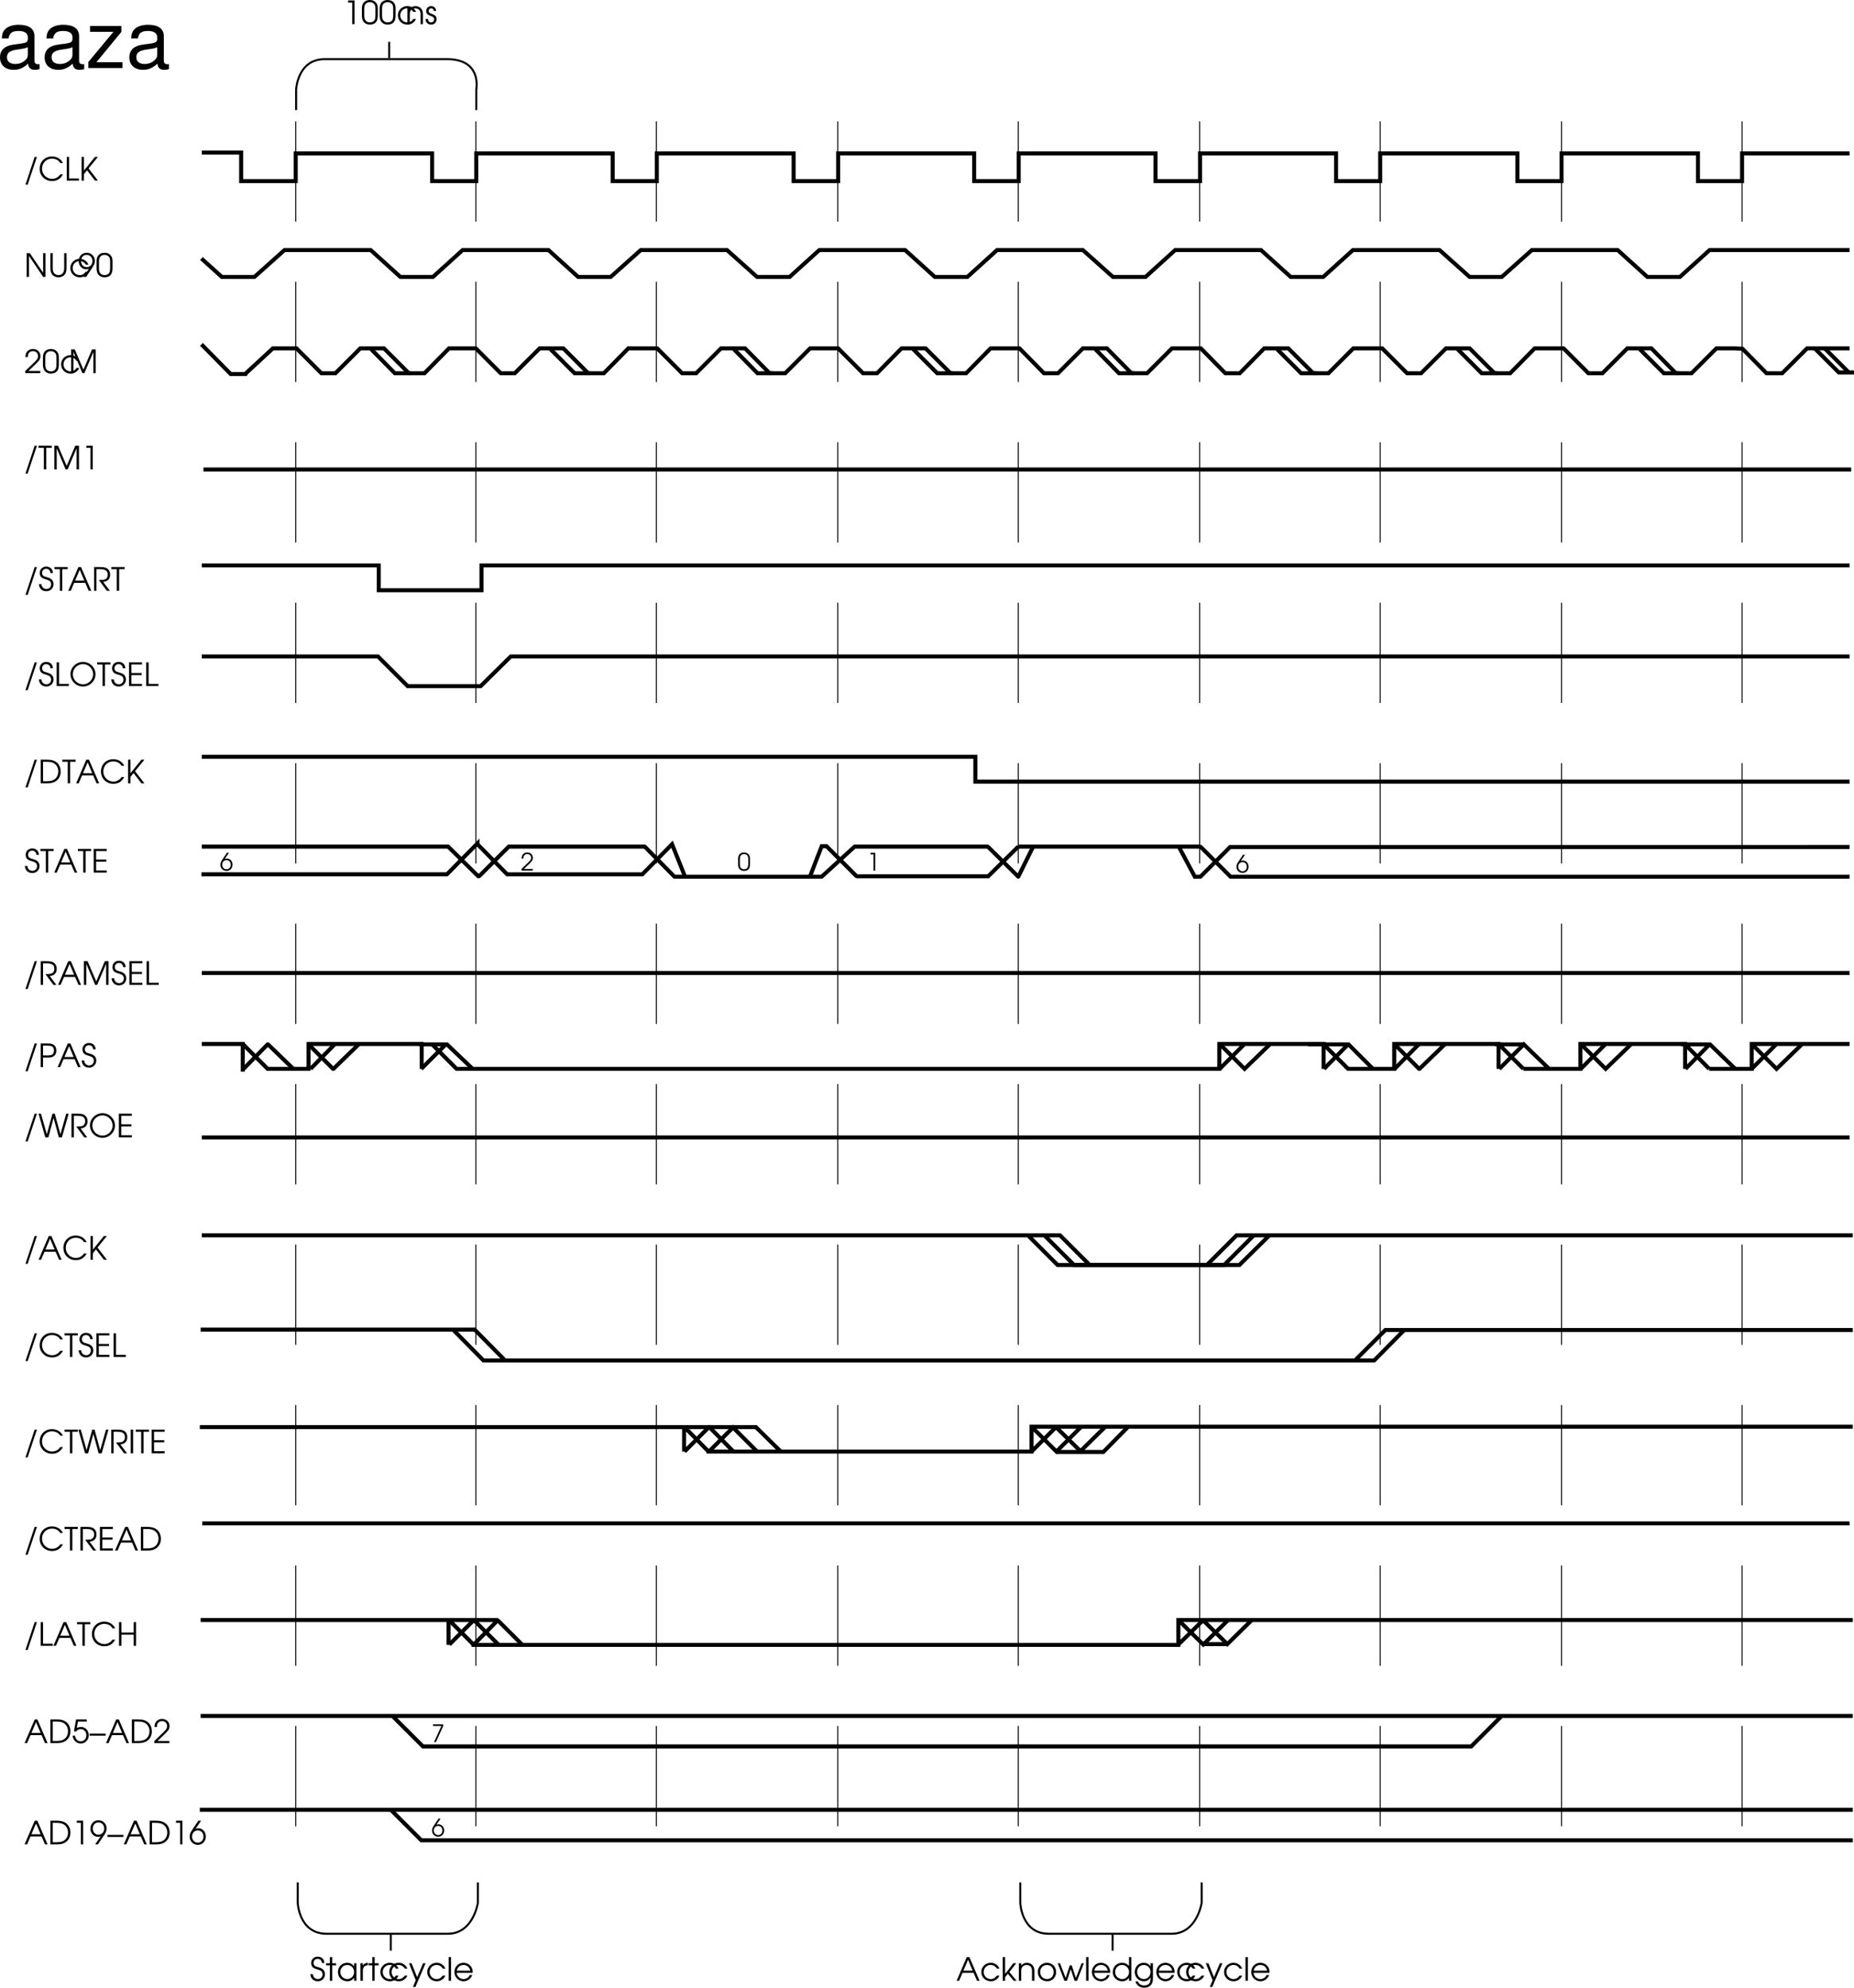 <svg xmlns="http://www.w3.org/2000/svg" xmlns:xlink="http://www.w3.org/1999/xlink" width="462.105" height="495.484"><defs><path id="a" d="M.656 0h.469l1.813-4.031v-.407H.39v.407h2.093zm0 0"/><path id="b" d="M1.781-4.438.671-2.796c-.421.625-.515.89-.515 1.344 0 .875.64 1.531 1.532 1.531.859 0 1.484-.656 1.484-1.578 0-.844-.625-1.516-1.406-1.516-.188 0-.313.032-.532.125l1.047-1.546Zm-.11 1.829c.61 0 1.063.468 1.063 1.14 0 .672-.437 1.14-1.046 1.14-.641 0-1.094-.483-1.094-1.155 0-.641.469-1.125 1.078-1.125zm0 0"/><path id="c" d="M.172-1.656C.234-.594.953.109 2.032.109c1.015 0 1.78-.75 1.78-1.75 0-.53-.218-.984-.593-1.265-.25-.188-.485-.297-1.094-.485-.547-.156-.719-.218-.875-.359a.954.954 0 0 1-.281-.688c0-.609.437-1.03 1.015-1.03.61 0 1.016.405 1.063 1.046h.61c-.016-.953-.688-1.594-1.641-1.594-.954 0-1.641.657-1.641 1.594 0 .406.14.797.406 1.047.235.219.406.297 1.11.531.468.125.718.25.921.375.25.188.391.5.391.86 0 .671-.484 1.171-1.156 1.171-.39 0-.75-.171-.953-.437-.172-.219-.25-.406-.282-.781zm0 0"/><path id="d" d="M1.047 0h.578v-3.844h.984v-.531h-.984v-1.531h-.578v1.531H.094v.531h.953zm0 0"/><path id="e" d="M4.953-4.375h-.578v.781c-.453-.61-.969-.89-1.734-.89-1.313 0-2.297 1-2.297 2.312 0 1.313 1 2.281 2.344 2.281.75 0 1.203-.25 1.687-.875V0h.578Zm-2.297.438c.969 0 1.719.75 1.719 1.734 0 1-.75 1.765-1.688 1.765-.984 0-1.75-.78-1.75-1.78 0-.954.766-1.72 1.72-1.72zm0 0"/><path id="f" d="M.5 0h.594v-2.547c0-.797.437-1.281 1.25-1.344v-.593c-.64.03-1.016.25-1.25.734v-.625H.5Zm0 0"/><path id="g" d="M4.188-1.281c-.454.593-.875.843-1.5.843-.97 0-1.75-.765-1.75-1.75 0-.984.765-1.75 1.734-1.75.64 0 1.187.313 1.515.891h.672a2.321 2.321 0 0 0-2.171-1.437C1.375-4.484.344-3.47.344-2.204.344-.89 1.375.11 2.719.11c.547 0 1.047-.171 1.453-.5.281-.218.453-.437.687-.89zm0 0"/><path id="h" d="M1.063 1.531h.625l2.53-5.906h-.64L2.11-.891.72-4.375H.08L1.765-.141zm0 0"/><path id="i" d="M.5 0h.594v-5.906H.5Zm0 0"/><path id="j" d="M4.89-1.984c0-.61-.077-.97-.296-1.36-.39-.703-1.157-1.14-2-1.14-1.266 0-2.25 1-2.25 2.28A2.284 2.284 0 0 0 2.64.11c.953 0 1.812-.625 2.14-1.546h-.625c-.25.593-.86 1-1.531 1-.89 0-1.656-.688-1.703-1.547zM.939-2.531c.171-.844.828-1.406 1.656-1.406.86 0 1.5.53 1.703 1.406zm0 0"/><path id="k" d="M.313 1.031h.546l2.313-6.937h-.563zm0 0"/><path id="l" d="M5.5-1.547c-.25.313-.39.469-.594.625-.39.313-.922.485-1.453.485a2.51 2.51 0 0 1-2.5-2.516c0-1.438 1.078-2.516 2.485-2.516.515 0 1 .14 1.39.39.266.173.422.345.64.704h.673c-.454-1.016-1.5-1.64-2.72-1.64C1.657-6.016.36-4.704.36-2.939.36-1.202 1.688.11 3.453.11c1.203 0 2.11-.562 2.703-1.656zm0 0"/><path id="m" d="M.61 0h3.03v-.531H1.204v-5.375H.61zm0 0"/><path id="n" d="M.61 0h.593v-1.61l.766-.952L3.937 0h.75L2.345-3.031l2.344-2.875h-.75l-2.735 3.39v-3.39H.61zm0 0"/><path id="s" d="M.094 0h.625l.86-1.984h2.75L5.187 0h.64L3.281-5.906h-.656Zm1.703-2.531 1.156-2.703 1.14 2.703zm0 0"/><path id="t" d="M.5 0h.594v-.906l.687-.844L3.234 0h.735L2.156-2.172 3.86-4.375h-.718L1.094-1.719v-4.187H.5Zm0 0"/><path id="u" d="M.5 0h.594v-2.406c0-.485.062-.75.234-1 .234-.328.64-.531 1.11-.531.421 0 .812.171 1.062.468.203.281.281.594.281 1.172V0h.594v-2.297c0-.734-.11-1.125-.39-1.5-.344-.437-.86-.687-1.485-.687-.578 0-1.031.218-1.406.671v-.562H.5Zm0 0"/><path id="v" d="M2.625-4.484C1.328-4.484.344-3.5.344-2.22c0 1.361.969 2.33 2.344 2.33 1.265 0 2.218-.968 2.218-2.28 0-1.345-.953-2.313-2.281-2.313zm0 .546c.969 0 1.672.75 1.672 1.766S3.609-.437 2.657-.437c-1 0-1.72-.735-1.72-1.766 0-.985.72-1.735 1.688-1.735zm0 0"/><path id="w" d="M1.734 0h.641l.938-2.906L4.266 0h.625l1.703-4.375h-.578L4.594-.719 3.562-3.844h-.484L2.047-.719.64-4.375H.062Zm0 0"/><path id="x" d="M4.969-5.906H4.39v2.218a2.204 2.204 0 0 0-1.735-.796c-1.312 0-2.312 1-2.312 2.312C.344-.875 1.375.11 2.719.11c.734 0 1.219-.265 1.672-.906V0h.578ZM2.64-3.938c.984 0 1.765.782 1.765 1.735 0 .969-.765 1.765-1.703 1.765-1 0-1.765-.765-1.765-1.765 0-.969.765-1.735 1.703-1.735zm0 0"/><path id="y" d="M4.875-4.375h-.594v.781c-.437-.61-.968-.89-1.718-.89-1.282 0-2.22 1-2.22 2.312C.344-.89 1.329.11 2.61.11c.797 0 1.329-.328 1.672-1v.297c0 .438-.047.703-.172.985-.234.5-.75.78-1.421.78-.5 0-.876-.14-1.188-.437-.14-.14-.25-.265-.422-.593H.5C.813 1.157 1.594 1.72 2.703 1.72c.75 0 1.39-.282 1.766-.782.297-.406.406-.859.406-1.718Zm-2.266.438c.938 0 1.672.75 1.672 1.703 0 1.015-.718 1.796-1.672 1.796-.953 0-1.671-.765-1.671-1.78 0-1 .703-1.72 1.671-1.72zm0 0"/><path id="z" d="M2.25 0h.578v-5.906H1.234v.531H2.25Zm0 0"/><path id="A" d="M.234-2.156c0 .594.11 1.047.297 1.375.344.578.938.89 1.735.89.703 0 1.25-.25 1.578-.734.234-.344.36-.875.36-1.531v-1.672c0-.672-.095-1.031-.345-1.39-.359-.516-.937-.798-1.64-.798-.672 0-1.203.235-1.563.657-.281.375-.422.828-.422 1.53zM3.61-2.25c0 .516-.062.938-.187 1.172-.203.422-.625.64-1.188.64-.5 0-.89-.187-1.14-.546C.906-1.25.828-1.641.828-2.25v-1.453c0-.547.063-.906.203-1.156.235-.391.672-.625 1.188-.625.484 0 .875.203 1.125.53.203.266.265.61.265 1.25zm0 0"/><path id="B" d="M.14-1.281C.157-.438.704.109 1.548.109 2.344.11 2.89-.453 2.89-1.25c0-.547-.25-.906-.766-1.125-.672-.281-.703-.281-.828-.36-.266-.124-.39-.312-.39-.562 0-.36.28-.64.624-.64.39 0 .61.218.64.64h.61C2.75-4 2.25-4.484 1.547-4.484c-.719 0-1.25.53-1.25 1.234 0 .328.125.594.328.781.188.172.203.188.813.422.687.281.843.453.843.844 0 .437-.297.766-.734.766-.484 0-.781-.313-.813-.844zm0 0"/><path id="C" d="M.61 0h.593v-5.203L4.72 0h.593v-5.906H4.72v4.89l-3.313-4.89H.61Zm0 0"/><path id="D" d="M.61-5.906v3.687c0 .75.124 1.203.421 1.594.344.469.922.734 1.578.734.672 0 1.25-.265 1.61-.734.297-.39.406-.844.406-1.594v-3.687h-.578v3.687c0 .531-.094.938-.281 1.219-.22.344-.657.563-1.157.563-.468 0-.906-.22-1.14-.563-.188-.281-.266-.688-.266-1.219v-3.687zm0 0"/><path id="E" d="M2.063 0 3.53-2.172c.563-.86.703-1.203.703-1.797 0-1.172-.875-2.047-2.046-2.047-1.141 0-1.985.875-1.985 2.094 0 1.14.828 2.031 1.89 2.031.25 0 .423-.03.688-.171L1.391 0Zm.124-5.484c.844 0 1.454.656 1.454 1.562 0 .844-.625 1.5-1.438 1.5-.812 0-1.406-.64-1.406-1.515 0-.907.578-1.547 1.39-1.547zm0 0"/><path id="F" d="M.266 0h3.75v-.531H1.062L2.954-2.36c.844-.782 1.094-1.22 1.094-1.86 0-1.047-.781-1.797-1.86-1.797-.828 0-1.468.438-1.75 1.157-.093.28-.124.437-.124.859H.89c0-.375.046-.594.156-.813.203-.421.625-.671 1.125-.671.75 0 1.281.515 1.281 1.234 0 .36-.125.656-.406 1-.188.203-.235.25-.703.719l-2.078 2zm0 0"/><path id="G" d="M.61 0h.593v-5.266L3.422 0h.5l2.234-5.266V0h.594v-5.906h-.922L3.688-.875 1.53-5.906H.61Zm0 0"/><path id="H" d="M1.406 0H2v-5.375h1.36v-.531H.062v.531h1.343zm0 0"/><path id="I" d="M2.875-2.203c1.14-.125 1.734-.75 1.734-1.813 0-.734-.312-1.296-.875-1.609-.375-.203-.875-.281-1.656-.281H.61V0h.594v-5.375h.828c.625 0 1.047.063 1.36.219.406.187.625.593.625 1.125 0 .672-.297 1.093-.891 1.25-.281.062-.672.094-1.328.094l2 2.687h.734Zm0 0"/><path id="J" d="M3.484-6.016C1.781-6.016.36-4.625.36-2.984.36-1.266 1.75.109 3.484.109c1.704 0 3.11-1.39 3.11-3.062 0-1.688-1.407-3.063-3.11-3.063zm0 .547C4.86-5.469 6-4.329 6-2.937c0 1.359-1.14 2.5-2.516 2.5A2.53 2.53 0 0 1 .954-2.97c0-1.36 1.155-2.5 2.53-2.5zm0 0"/><path id="K" d="M.61 0h3.234v-.531h-2.64V-2.72H3.75v-.531H1.203v-2.125h2.64v-.531H.61Zm0 0"/><path id="L" d="M.61 0h1.593c.89 0 1.516-.14 2.031-.438.891-.53 1.36-1.39 1.36-2.5 0-1.109-.453-1.984-1.328-2.515-.563-.328-1.188-.453-2.266-.453H.61Zm.593-.531v-4.844h.828c.875 0 1.469.125 1.89.375C4.61-4.578 5-3.844 5-2.953c0 .765-.297 1.453-.844 1.89-.468.375-1.078.532-2.125.532zm0 0"/><path id="M" d="M.61 0h.593v-2.39h1.14c.798 0 1.22-.11 1.579-.376.39-.28.594-.765.594-1.359 0-.672-.25-1.203-.704-1.469-.359-.234-.812-.312-1.578-.312H.61zm.593-2.922v-2.453h.844c.672 0 1.094.063 1.344.172.343.172.53.562.53 1.078 0 .469-.187.828-.483 1-.25.14-.594.203-1.141.203zm0 0"/><path id="N" d="M1.766 0h.765l1.297-4.844L5.141 0h.765l1.688-5.906h-.61L5.531-.766l-1.406-5.14h-.563L2.141-.766.687-5.906H.079Zm0 0"/><path id="O" d="M.61 0h.593v-5.906H.61zm0 0"/><path id="P" d="M.61 0h.593v-2.781h3.063V0h.593v-5.906h-.593v2.593H1.203v-2.593H.61zm0 0"/><path id="Q" d="m.531-3 .453.172c.375-.438.766-.656 1.235-.656.812 0 1.406.656 1.406 1.515 0 .86-.61 1.532-1.406 1.532C1.469-.438.89-1.016.78-1.86H.203c.063.39.094.562.203.78C.75-.343 1.453.11 2.234.11 3.36.11 4.22-.797 4.22-1.969c0-1.156-.844-2.062-1.953-2.062-.36 0-.657.093-1.016.281l.281-1.625h2.203v-.531H1.063Zm0 0"/><path id="R" d="M0-2.375v.516h4v-.516Zm0 0"/><path id="S" d="M2.375-5.906.906-3.734C.344-2.891.203-2.547.203-1.938.203-.78 1.078.11 2.234.11c1.157 0 2-.89 2-2.093 0-1.141-.828-2.047-1.875-2.047-.265 0-.437.047-.703.172l1.39-2.047Zm-.156 2.422c.828 0 1.422.625 1.422 1.515 0 .89-.579 1.532-1.407 1.532-.828 0-1.437-.657-1.437-1.547 0-.86.61-1.5 1.422-1.5zm0 0"/><path id="o" d="M1.781-4.438.671-2.796c-.421.625-.515.89-.515 1.344 0 .875.64 1.531 1.532 1.531.859 0 1.484-.656 1.484-1.578 0-.844-.625-1.516-1.406-1.516-.188 0-.313.032-.532.125l1.047-1.546Zm-.11 1.829c.61 0 1.063.468 1.063 1.14 0 .672-.437 1.14-1.046 1.14-.641 0-1.094-.483-1.094-1.155 0-.641.469-1.125 1.078-1.125zm0 0"/><path id="p" d="M.203 0h2.813v-.406H.796l1.423-1.36c.625-.593.812-.921.812-1.39 0-.797-.578-1.36-1.39-1.36-.625 0-1.11.329-1.313.875C.25-3.437.234-3.312.234-3h.438c0-.281.031-.453.11-.61.155-.312.468-.5.843-.5.563 0 .969.391.969.923 0 .265-.094.5-.313.75a7.82 7.82 0 0 1-.531.53L.203-.406zm0 0"/><path id="q" d="M.188-1.61c0 .438.062.782.203 1.016.265.438.718.672 1.312.672.531 0 .938-.187 1.188-.547.171-.25.265-.656.265-1.14v-1.266c0-.5-.078-.766-.265-1.047-.266-.375-.704-.594-1.235-.594-.5 0-.906.172-1.156.5-.219.282-.313.625-.313 1.141zm2.53-.077c0 .39-.062.703-.155.89-.157.297-.47.469-.876.469-.39 0-.687-.14-.875-.422-.14-.188-.187-.484-.187-.938v-1.078c0-.421.047-.703.156-.875.172-.296.5-.468.89-.468.345 0 .657.14.845.39.14.203.203.453.203.953zm0 0"/><path id="r" d="M1.688 0h.437v-4.438H.937v.407h.75zm0 0"/><path id="T" d="M10.703-.984c-.187.046-.265.046-.36.046-.577 0-.905-.296-.905-.828v-6.156c0-1.86-1.36-2.86-3.938-2.86-1.547 0-2.766.438-3.484 1.22-.47.546-.672 1.14-.72 2.187h1.688c.141-1.281.891-1.86 2.454-1.86 1.515 0 2.343.547 2.343 1.547v.454c-.015.718-.375.968-1.734 1.156-2.36.297-2.734.375-3.36.64C1.454-4.921.845-4 .845-2.64.844-.734 2.156.453 4.28.453 5.594.453 6.656 0 7.844-1.078 7.954 0 8.484.453 9.562.453c.36 0 .579-.031 1.141-.172zM7.781-3.297c0 .563-.156.89-.656 1.36-.688.625-1.5.937-2.484.937-1.297 0-2.063-.625-2.063-1.688 0-1.093.719-1.656 2.516-1.906 1.781-.25 2.125-.328 2.687-.593zm0 0"/><path id="U" d="M8.86-10.484H1.046v1.468h5.828L.625-1.5V0h8.516v-1.453h-6.5L8.859-9Zm0 0"/></defs><path fill="none" stroke="#000" stroke-miterlimit="10" d="M50.305 242.54h410.703m0-204.298h-26.801v6.899h-11v-6.899h-34v6.899h-11v-6.899h-34.2v6.899h-11v-6.899h-33.902v6.899h-11.097v-6.899h-34.102v6.899h-11.101v-6.899h-33.899v6.899h-11.101v-6.899h-34.098v6.899h-11v-6.899h-34v6.899h-11v-6.899h-34v6.899H60.105v-7.102h-9.8m221.3 277.301-7.398-7.399H50.305"/><path fill="none" stroke="#000" stroke-miterlimit="10" d="m260.305 307.941 7.402 7.399h37.398l7.403-7.399"/><path fill="none" stroke="#000" stroke-miterlimit="10" d="m256.207 307.941 7.398 7.399h45.301l7.5-7.399"/><path fill="none" stroke="#000" stroke-miterlimit="10" d="M461.805 307.941H308.207l-7.402 7.399m-250.5-174.399h44.101v6.2h25.602v-6.2h341M50.707 117.04h410.7m-.399-54.7h-34.903l-7.398 6.7h-8.102l-7.398-6.7h-21.402l-7.5 6.7h-8l-7.5-6.7h-21.598l-7.402 6.7h-8.098l-7.402-6.7h-21.399l-7.398 6.7h-8.102l-7.5-6.7h-21.398l-7.403 6.7h-8.097l-7.403-6.7h-21.398l-7.402 6.7h-8.098l-7.5-6.7h-21.5l-7.5 6.7h-8.102l-7.398-6.7h-21.402l-7.399 6.7h-8.101l-7.399-6.7h-21.5l-7.5 6.7h-8.101l-5.098-4.599m.098 124.199h192.8v6.2h217.903m-410.703 88.7h410.703m-335.301 55.401-7.402-7.5H50.008"/><path fill="none" stroke="#000" stroke-miterlimit="10" d="m113.105 331.64 7.403 7.5h222l7.398-7.5"/><path fill="none" stroke="#000" stroke-miterlimit="10" d="M461.805 331.54h-116.5l-7.399 7.401M176.105 361.84h81v-6.2h204.7m-291.297 0v6.2m86.597 0 6.102-6.098"/><path fill="none" stroke="#000" stroke-miterlimit="10" d="m269.406 355.742-6.101 6.098-6.098-6.098"/><path fill="none" stroke="#000" stroke-miterlimit="10" d="m275.406 355.742-6.101 6-6.098-6"/><path fill="none" stroke="#000" stroke-miterlimit="10" d="M263.305 361.941h11.703l6-6.101m-110.403-.098 6 6.098m6.2 0-6-6.098h-.098l-6.102 6.098"/><path fill="none" stroke="#000" stroke-miterlimit="10" d="m188.805 361.941-6.098-6.101-6.102 6.101"/><path fill="none" stroke="#000" stroke-miterlimit="10" d="m194.508 361.742-6.102-6H49.805m.601 24h410.602m-81.301-113.301h14.2v-6.199h26.1v6.2m6.001-.001h10.597v-6.199h24.403m-400.403.098 6.102 6.101h10.2v-6.199h28.198v6.2"/><path fill="none" stroke="#000" stroke-miterlimit="10" d="m73.105 266.441-6.3-6.101h-.098l-6 6.101m-.199.699v-6.898H50.305m57.402.098 6.098 6.101h190.101v-6.199h26v6.2m-218.801-6.102-6.097 6.101m199 0 6.097-6.101"/><path fill="none" stroke="#000" stroke-miterlimit="10" d="m316.508 260.34-6.301 6.101-6.102-6.101m25.801 0 6.102 6.101h11.5v-6.199h26v6.2"/><path fill="none" stroke="#000" stroke-miterlimit="10" d="m342.207 266.441-6.102-6.101h-.097l-6 6.101m17.597 0 6-6.101m6.5 0-6.3 6.101h-.098l-6.102-6.101m26 0 6.102 6.101m6.398 0-6.3-6.101-6.098 6.101m20.301 0 6.097-6.101m6.403 0-6.301 6.101-6.102-6.101m25.903 0 6 6.101m6.5 0-6.301-6.101h-.102l-6 6.101m16.5 0 6.102-6.101m6.398 0-6.3 6.101-6.098-6.101m-332.301 0h7l6.399 6.101m301.203-6.101h7.199m-348.801 6.101 6-6.101m6 0-6.3 6.101h-.098l-6.102-6.101m249.102 0h10m36.597 0h7.2m82 167.402H50.008m324.097.199-7.398 7.399h-261.3l-7.4-7.399"/><use xlink:href="#a" width="100%" height="100%" x="151.75" y="592.5" transform="translate(-44.219 -158.234)"/><path fill="none" stroke="#000" stroke-miterlimit="10" d="M461.805 451.14h-412m412 7.602H105.008l-7.5-7.5"/><use xlink:href="#b" width="100%" height="100%" x="151.75" y="616" transform="translate(-44.219 -158.234)"/><path fill="none" stroke="#000" stroke-miterlimit="10" stroke-width=".5" d="M97.406 482.242v4m-23.199-17v5.098s.313 7.695 7.2 7.7h30.198c6.375-.005 7.5-7.7 7.5-7.7v-5.098"/><g transform="translate(-44.219 -158.234)"><use xlink:href="#c" width="100%" height="100%" x="121.407" y="652"/><use xlink:href="#d" width="100%" height="100%" x="125.391" y="652"/><use xlink:href="#e" width="100%" height="100%" x="128.103" y="652"/><use xlink:href="#f" width="100%" height="100%" x="133.567" y="652"/><use xlink:href="#d" width="100%" height="100%" x="135.975" y="652"/><use xlink:href="#g" width="100%" height="100%" x="138.687" y="652"/><use xlink:href="#g" width="100%" height="100%" x="140.903" y="652"/><use xlink:href="#h" width="100%" height="100%" x="146.079" y="652"/><use xlink:href="#g" width="100%" height="100%" x="150.367" y="652"/><use xlink:href="#i" width="100%" height="100%" x="155.543" y="652"/><use xlink:href="#j" width="100%" height="100%" x="157.143" y="652"/></g><g transform="translate(-44.219 -158.234)"><use xlink:href="#k" width="100%" height="100%" x="50.25" y="203.25"/><use xlink:href="#l" width="100%" height="100%" x="53.746" y="203.25"/><use xlink:href="#m" width="100%" height="100%" x="60.25" y="203.25"/><use xlink:href="#n" width="100%" height="100%" x="63.946" y="203.25"/></g><path fill="none" stroke="#000" stroke-miterlimit="10" d="M117.508 410.04h176.199v-6.2h168.098m-350 0v6.2m181.902-.099 6.098-6"/><path fill="none" stroke="#000" stroke-miterlimit="10" d="m306.008 403.941-6.102 6-6.101-6"/><path fill="none" stroke="#000" stroke-miterlimit="10" d="m312.008 403.84-6.102 6-6.101-6m-181.797 6.101-6.102-6.101H50.008"/><path fill="none" stroke="#000" stroke-linejoin="bevel" stroke-miterlimit="10" d="m124.207 409.941-6.102-6.101-6.097 6.101"/><path fill="none" stroke="#000" stroke-linejoin="bevel" stroke-miterlimit="10" d="m130.207 410.04-6.102-6.099h-.097l-6 6.098"/><path fill="none" stroke="#000" stroke-miterlimit="10" d="M111.906 403.84h12.2m181.8 6h-6"/><use xlink:href="#o" width="100%" height="100%" x="99" y="375.25" transform="translate(-44.219 -158.234)"/><use xlink:href="#p" width="100%" height="100%" x="174" y="375.25" transform="translate(-44.219 -158.234)"/><use xlink:href="#q" width="100%" height="100%" x="228" y="375.25" transform="translate(-44.219 -158.234)"/><use xlink:href="#r" width="100%" height="100%" x="260.25" y="375.25" transform="translate(-44.219 -158.234)"/><use xlink:href="#o" width="100%" height="100%" x="352.25" y="375.75" transform="translate(-44.219 -158.234)"/><path fill="none" stroke="#000" stroke-miterlimit="10" d="M50.207 217.941h61.2l7.6-7.699v.2l7.4 7.5h33.698l7.403-7.5 3.199 8m290.301.098H306.707l-7.402-7.4-.297-.1h-45.203"/><path fill="none" stroke="#000" stroke-miterlimit="10" d="m253.805 211.04-7.5 7.401h-32.7l-.199-.101-7.398-7.399h-1.203l-2.899 7.5m259.102-7.301H306.605l-7.398 7.4h-1.402l-4-7.5"/><path fill="none" stroke="#000" stroke-linejoin="round" stroke-miterlimit="10" d="M50.305 211.04h61.402l7.5 7.401h.098l.203-.101 7.297-7.3h33.902l7.399 7.5h36.699l8.203-7.5h33.098l.199.1 7.5 7.4 3.703-7.5"/><path fill="none" stroke="#000" stroke-miterlimit="10" stroke-width=".5" d="M277.305 482.242v4m-23-17v5.098s.257 7.695 7.101 7.7h30.602c6.347-.005 7.5-7.7 7.5-7.7v-5.098"/><g transform="translate(-44.219 -158.234)"><use xlink:href="#s" width="100%" height="100%" x="282.552" y="652"/><use xlink:href="#g" width="100%" height="100%" x="288.472" y="652"/><use xlink:href="#t" width="100%" height="100%" x="293.648" y="652"/><use xlink:href="#u" width="100%" height="100%" x="297.664" y="652"/><use xlink:href="#v" width="100%" height="100%" x="302.544" y="652"/><use xlink:href="#w" width="100%" height="100%" x="307.784" y="652"/><use xlink:href="#i" width="100%" height="100%" x="314.432" y="652"/><use xlink:href="#j" width="100%" height="100%" x="316.032" y="652"/><use xlink:href="#x" width="100%" height="100%" x="321.232" y="652"/><use xlink:href="#y" width="100%" height="100%" x="326.712" y="652"/><use xlink:href="#j" width="100%" height="100%" x="332.096" y="652"/><use xlink:href="#g" width="100%" height="100%" x="337.296" y="652"/><use xlink:href="#g" width="100%" height="100%" x="339.512" y="652"/><use xlink:href="#h" width="100%" height="100%" x="344.688" y="652"/><use xlink:href="#g" width="100%" height="100%" x="348.976" y="652"/><use xlink:href="#i" width="100%" height="100%" x="354.152" y="652"/><use xlink:href="#j" width="100%" height="100%" x="355.752" y="652"/></g><path fill="none" stroke="#000" stroke-miterlimit="10" d="M102.305 93.04h-3.899l-5.898-6m54.597 6h-3.898l-6-6m55.5 6h-3.902l-5.899-6m54.602 6h-3.903l-6-6m55.2 6h-3.899l-5.898-6m55.199 6h-3.902l-6-6m54.902 6h-3.902l-6-6m55.3 6h-3.898l-6-6"/><path fill="none" stroke="#000" stroke-miterlimit="10" d="M461.008 86.84h-10.602l-6.199 6.2h-3.902l-6-6.099-2-.101h-4.5l-6.2 6.2h-3.898l-6.102-6.2h-6l-6.199 6.2h-3.5l-6.199-6.2h-7.2l-6.1 6.2h-3.9l-6.202-6.2h-5.899l-6.199 6.2h-3.5l-6.2-6.2h-7.202l-6.2 6.2h-3.8l-6.2-6.2h-6l-6.097 6.2h-3.602l-6.101-6.2h-7.2l-6.199 6.2h-3.898l-6.102-6.2h-6l-6.199 6.2h-3.5l-6.102-6.2h-7.199l-6.101 6.2h-3.899l-6.199-6.2h-6l-6.102 6.2h-3.5l-6.199-6.2h-7l-6.199 6.2h-3.902l-6.098-6.2h-6l-6.2 6.2h-3.5l-6.202-6.2h-7.2l-6.097 6.2h-3.903l-6.199-6.2h-5.898l-6.203 6.2h-3.5l-6.2-6.2h-6.699l-6.101 6.2h-3.899l-6.199-6.2h-5.902l-6.2 6.2h-3.5l-6.199-6.2h-5.898l-6.703 6.2-.098.202h-3.7l-7.3-7.402"/><path fill="none" stroke="#000" stroke-miterlimit="10" d="M462.105 92.84h-3.8l-6-6m8.5 6-6-6"/><g transform="translate(-44.219 -158.234)"><use xlink:href="#z" width="100%" height="100%" x="129.753" y="164.25"/><use xlink:href="#A" width="100%" height="100%" x="134.185" y="164.25"/><use xlink:href="#A" width="100%" height="100%" x="138.617" y="164.25"/><use xlink:href="#g" width="100%" height="100%" x="143.049" y="164.25"/><use xlink:href="#u" width="100%" height="100%" x="145.265" y="164.25"/><use xlink:href="#B" width="100%" height="100%" x="150.145" y="164.25"/></g><path fill="none" stroke="#000" stroke-miterlimit="10" stroke-width=".5" d="M97.008 14.441v-4m-23.203 17V22.34s.34-7.645 7.203-7.598h30.297c8.976-.047 7.402 7.598 7.402 7.598v5.101"/><path fill="none" stroke="#000" stroke-miterlimit="10" d="M50.305 163.64h43.902l7.398 7.4h18.2l7.5-7.4h333.703"/><path fill="none" stroke="#000" stroke-dasharray="25, 15" stroke-miterlimit="10" stroke-width=".25" d="M434.207 30.242v435.399m-45-435.399v435.399M344.008 30.242v435.399m-45-435.399v435.399M253.805 30.242v435.399m-45-435.399v435.399m-45.2-435.399v435.399m-45-435.399v435.399M73.707 30.242v435.399"/><g transform="translate(-44.219 -158.234)"><use xlink:href="#C" width="100%" height="100%" x="50.25" y="227.25"/><use xlink:href="#D" width="100%" height="100%" x="56.17" y="227.25"/><use xlink:href="#g" width="100%" height="100%" x="61.41" y="227.25"/><use xlink:href="#E" width="100%" height="100%" x="63.626" y="227.25"/><use xlink:href="#A" width="100%" height="100%" x="68.058" y="227.25"/></g><g transform="translate(-44.219 -158.234)"><use xlink:href="#F" width="100%" height="100%" x="50.25" y="251.25"/><use xlink:href="#A" width="100%" height="100%" x="54.682" y="251.25"/><use xlink:href="#g" width="100%" height="100%" x="59.114" y="251.25"/><use xlink:href="#G" width="100%" height="100%" x="61.33" y="251.25"/></g><g transform="translate(-44.219 -158.234)"><use xlink:href="#k" width="100%" height="100%" x="50.25" y="275.25"/><use xlink:href="#H" width="100%" height="100%" x="53.746" y="275.25"/><use xlink:href="#G" width="100%" height="100%" x="57.154" y="275.25"/><use xlink:href="#z" width="100%" height="100%" x="64.506" y="275.25"/></g><g transform="translate(-44.219 -158.234)"><use xlink:href="#k" width="100%" height="100%" x="50.25" y="305.5"/><use xlink:href="#c" width="100%" height="100%" x="53.746" y="305.5"/><use xlink:href="#H" width="100%" height="100%" x="57.73" y="305.5"/><use xlink:href="#s" width="100%" height="100%" x="61.138" y="305.5"/><use xlink:href="#I" width="100%" height="100%" x="67.058" y="305.5"/><use xlink:href="#H" width="100%" height="100%" x="71.914" y="305.5"/></g><g transform="translate(-44.219 -158.234)"><use xlink:href="#k" width="100%" height="100%" x="50.25" y="329.25"/><use xlink:href="#c" width="100%" height="100%" x="53.746" y="329.25"/><use xlink:href="#m" width="100%" height="100%" x="57.73" y="329.25"/><use xlink:href="#J" width="100%" height="100%" x="61.426" y="329.25"/><use xlink:href="#H" width="100%" height="100%" x="68.378" y="329.25"/><use xlink:href="#c" width="100%" height="100%" x="71.786" y="329.25"/><use xlink:href="#K" width="100%" height="100%" x="75.77" y="329.25"/><use xlink:href="#m" width="100%" height="100%" x="80.058" y="329.25"/></g><g transform="translate(-44.219 -158.234)"><use xlink:href="#k" width="100%" height="100%" x="50.25" y="353.5"/><use xlink:href="#L" width="100%" height="100%" x="53.746" y="353.5"/><use xlink:href="#H" width="100%" height="100%" x="59.698" y="353.5"/><use xlink:href="#s" width="100%" height="100%" x="63.106" y="353.5"/><use xlink:href="#l" width="100%" height="100%" x="69.026" y="353.5"/><use xlink:href="#n" width="100%" height="100%" x="75.53" y="353.5"/></g><g transform="translate(-44.219 -158.234)"><use xlink:href="#c" width="100%" height="100%" x="50.25" y="375.75"/><use xlink:href="#H" width="100%" height="100%" x="54.234" y="375.75"/><use xlink:href="#s" width="100%" height="100%" x="57.642" y="375.75"/><use xlink:href="#H" width="100%" height="100%" x="63.562" y="375.75"/><use xlink:href="#K" width="100%" height="100%" x="66.97" y="375.75"/></g><g transform="translate(-44.219 -158.234)"><use xlink:href="#k" width="100%" height="100%" x="50.25" y="403.75"/><use xlink:href="#I" width="100%" height="100%" x="53.746" y="403.75"/><use xlink:href="#s" width="100%" height="100%" x="58.602" y="403.75"/><use xlink:href="#G" width="100%" height="100%" x="64.522" y="403.75"/><use xlink:href="#c" width="100%" height="100%" x="71.874" y="403.75"/><use xlink:href="#K" width="100%" height="100%" x="75.858" y="403.75"/><use xlink:href="#m" width="100%" height="100%" x="80.146" y="403.75"/></g><g transform="translate(-44.219 -158.234)"><use xlink:href="#k" width="100%" height="100%" x="50.25" y="424.25"/><use xlink:href="#M" width="100%" height="100%" x="53.746" y="424.25"/><use xlink:href="#s" width="100%" height="100%" x="58.482" y="424.25"/><use xlink:href="#c" width="100%" height="100%" x="64.402" y="424.25"/></g><g transform="translate(-44.219 -158.234)"><use xlink:href="#k" width="100%" height="100%" x="50.25" y="441.75"/><use xlink:href="#N" width="100%" height="100%" x="53.746" y="441.75"/><use xlink:href="#I" width="100%" height="100%" x="61.426" y="441.75"/><use xlink:href="#J" width="100%" height="100%" x="66.282" y="441.75"/><use xlink:href="#K" width="100%" height="100%" x="73.234" y="441.75"/></g><g transform="translate(-44.219 -158.234)"><use xlink:href="#k" width="100%" height="100%" x="50.25" y="472.25"/><use xlink:href="#s" width="100%" height="100%" x="53.746" y="472.25"/><use xlink:href="#l" width="100%" height="100%" x="59.666" y="472.25"/><use xlink:href="#n" width="100%" height="100%" x="66.17" y="472.25"/></g><g transform="translate(-44.219 -158.234)"><use xlink:href="#k" width="100%" height="100%" x="50.25" y="496.5"/><use xlink:href="#l" width="100%" height="100%" x="53.746" y="496.5"/><use xlink:href="#H" width="100%" height="100%" x="60.25" y="496.5"/><use xlink:href="#c" width="100%" height="100%" x="63.658" y="496.5"/><use xlink:href="#K" width="100%" height="100%" x="67.642" y="496.5"/><use xlink:href="#m" width="100%" height="100%" x="71.93" y="496.5"/></g><g transform="translate(-44.219 -158.234)"><use xlink:href="#k" width="100%" height="100%" x="50.25" y="520.5"/><use xlink:href="#l" width="100%" height="100%" x="53.746" y="520.5"/><use xlink:href="#H" width="100%" height="100%" x="60.25" y="520.5"/><use xlink:href="#N" width="100%" height="100%" x="63.658" y="520.5"/><use xlink:href="#I" width="100%" height="100%" x="71.338" y="520.5"/><use xlink:href="#O" width="100%" height="100%" x="76.194" y="520.5"/><use xlink:href="#H" width="100%" height="100%" x="78.002" y="520.5"/><use xlink:href="#K" width="100%" height="100%" x="81.41" y="520.5"/></g><g transform="translate(-44.219 -158.234)"><use xlink:href="#k" width="100%" height="100%" x="50.25" y="544.75"/><use xlink:href="#l" width="100%" height="100%" x="53.746" y="544.75"/><use xlink:href="#H" width="100%" height="100%" x="60.25" y="544.75"/><use xlink:href="#I" width="100%" height="100%" x="63.658" y="544.75"/><use xlink:href="#K" width="100%" height="100%" x="68.514" y="544.75"/><use xlink:href="#s" width="100%" height="100%" x="72.802" y="544.75"/><use xlink:href="#L" width="100%" height="100%" x="78.722" y="544.75"/></g><g transform="translate(-44.219 -158.234)"><use xlink:href="#k" width="100%" height="100%" x="50.25" y="568.5"/><use xlink:href="#m" width="100%" height="100%" x="53.746" y="568.5"/><use xlink:href="#s" width="100%" height="100%" x="57.442" y="568.5"/><use xlink:href="#H" width="100%" height="100%" x="63.362" y="568.5"/><use xlink:href="#l" width="100%" height="100%" x="66.77" y="568.5"/><use xlink:href="#P" width="100%" height="100%" x="73.274" y="568.5"/></g><g transform="translate(-44.219 -158.234)"><use xlink:href="#s" width="100%" height="100%" x="50.25" y="592.75"/><use xlink:href="#L" width="100%" height="100%" x="56.17" y="592.75"/><use xlink:href="#Q" width="100%" height="100%" x="62.122" y="592.75"/><use xlink:href="#R" width="100%" height="100%" x="66.554" y="592.75"/><use xlink:href="#s" width="100%" height="100%" x="70.554" y="592.75"/><use xlink:href="#L" width="100%" height="100%" x="76.474" y="592.75"/><use xlink:href="#F" width="100%" height="100%" x="82.426" y="592.75"/></g><g transform="translate(-44.219 -158.234)"><use xlink:href="#s" width="100%" height="100%" x="50.25" y="618"/><use xlink:href="#L" width="100%" height="100%" x="56.17" y="618"/><use xlink:href="#z" width="100%" height="100%" x="62.122" y="618"/><use xlink:href="#E" width="100%" height="100%" x="66.554" y="618"/><use xlink:href="#R" width="100%" height="100%" x="70.986" y="618"/><use xlink:href="#s" width="100%" height="100%" x="74.986" y="618"/><use xlink:href="#L" width="100%" height="100%" x="80.906" y="618"/><use xlink:href="#z" width="100%" height="100%" x="86.858" y="618"/><use xlink:href="#S" width="100%" height="100%" x="91.29" y="618"/></g><g transform="translate(-44.219 -158.234)"><use xlink:href="#T" width="100%" height="100%" x="43.375" y="175.187"/><use xlink:href="#T" width="100%" height="100%" x="54.495" y="175.187"/><use xlink:href="#U" width="100%" height="100%" x="65.615" y="175.187"/><use xlink:href="#T" width="100%" height="100%" x="75.615" y="175.187"/></g></svg>
